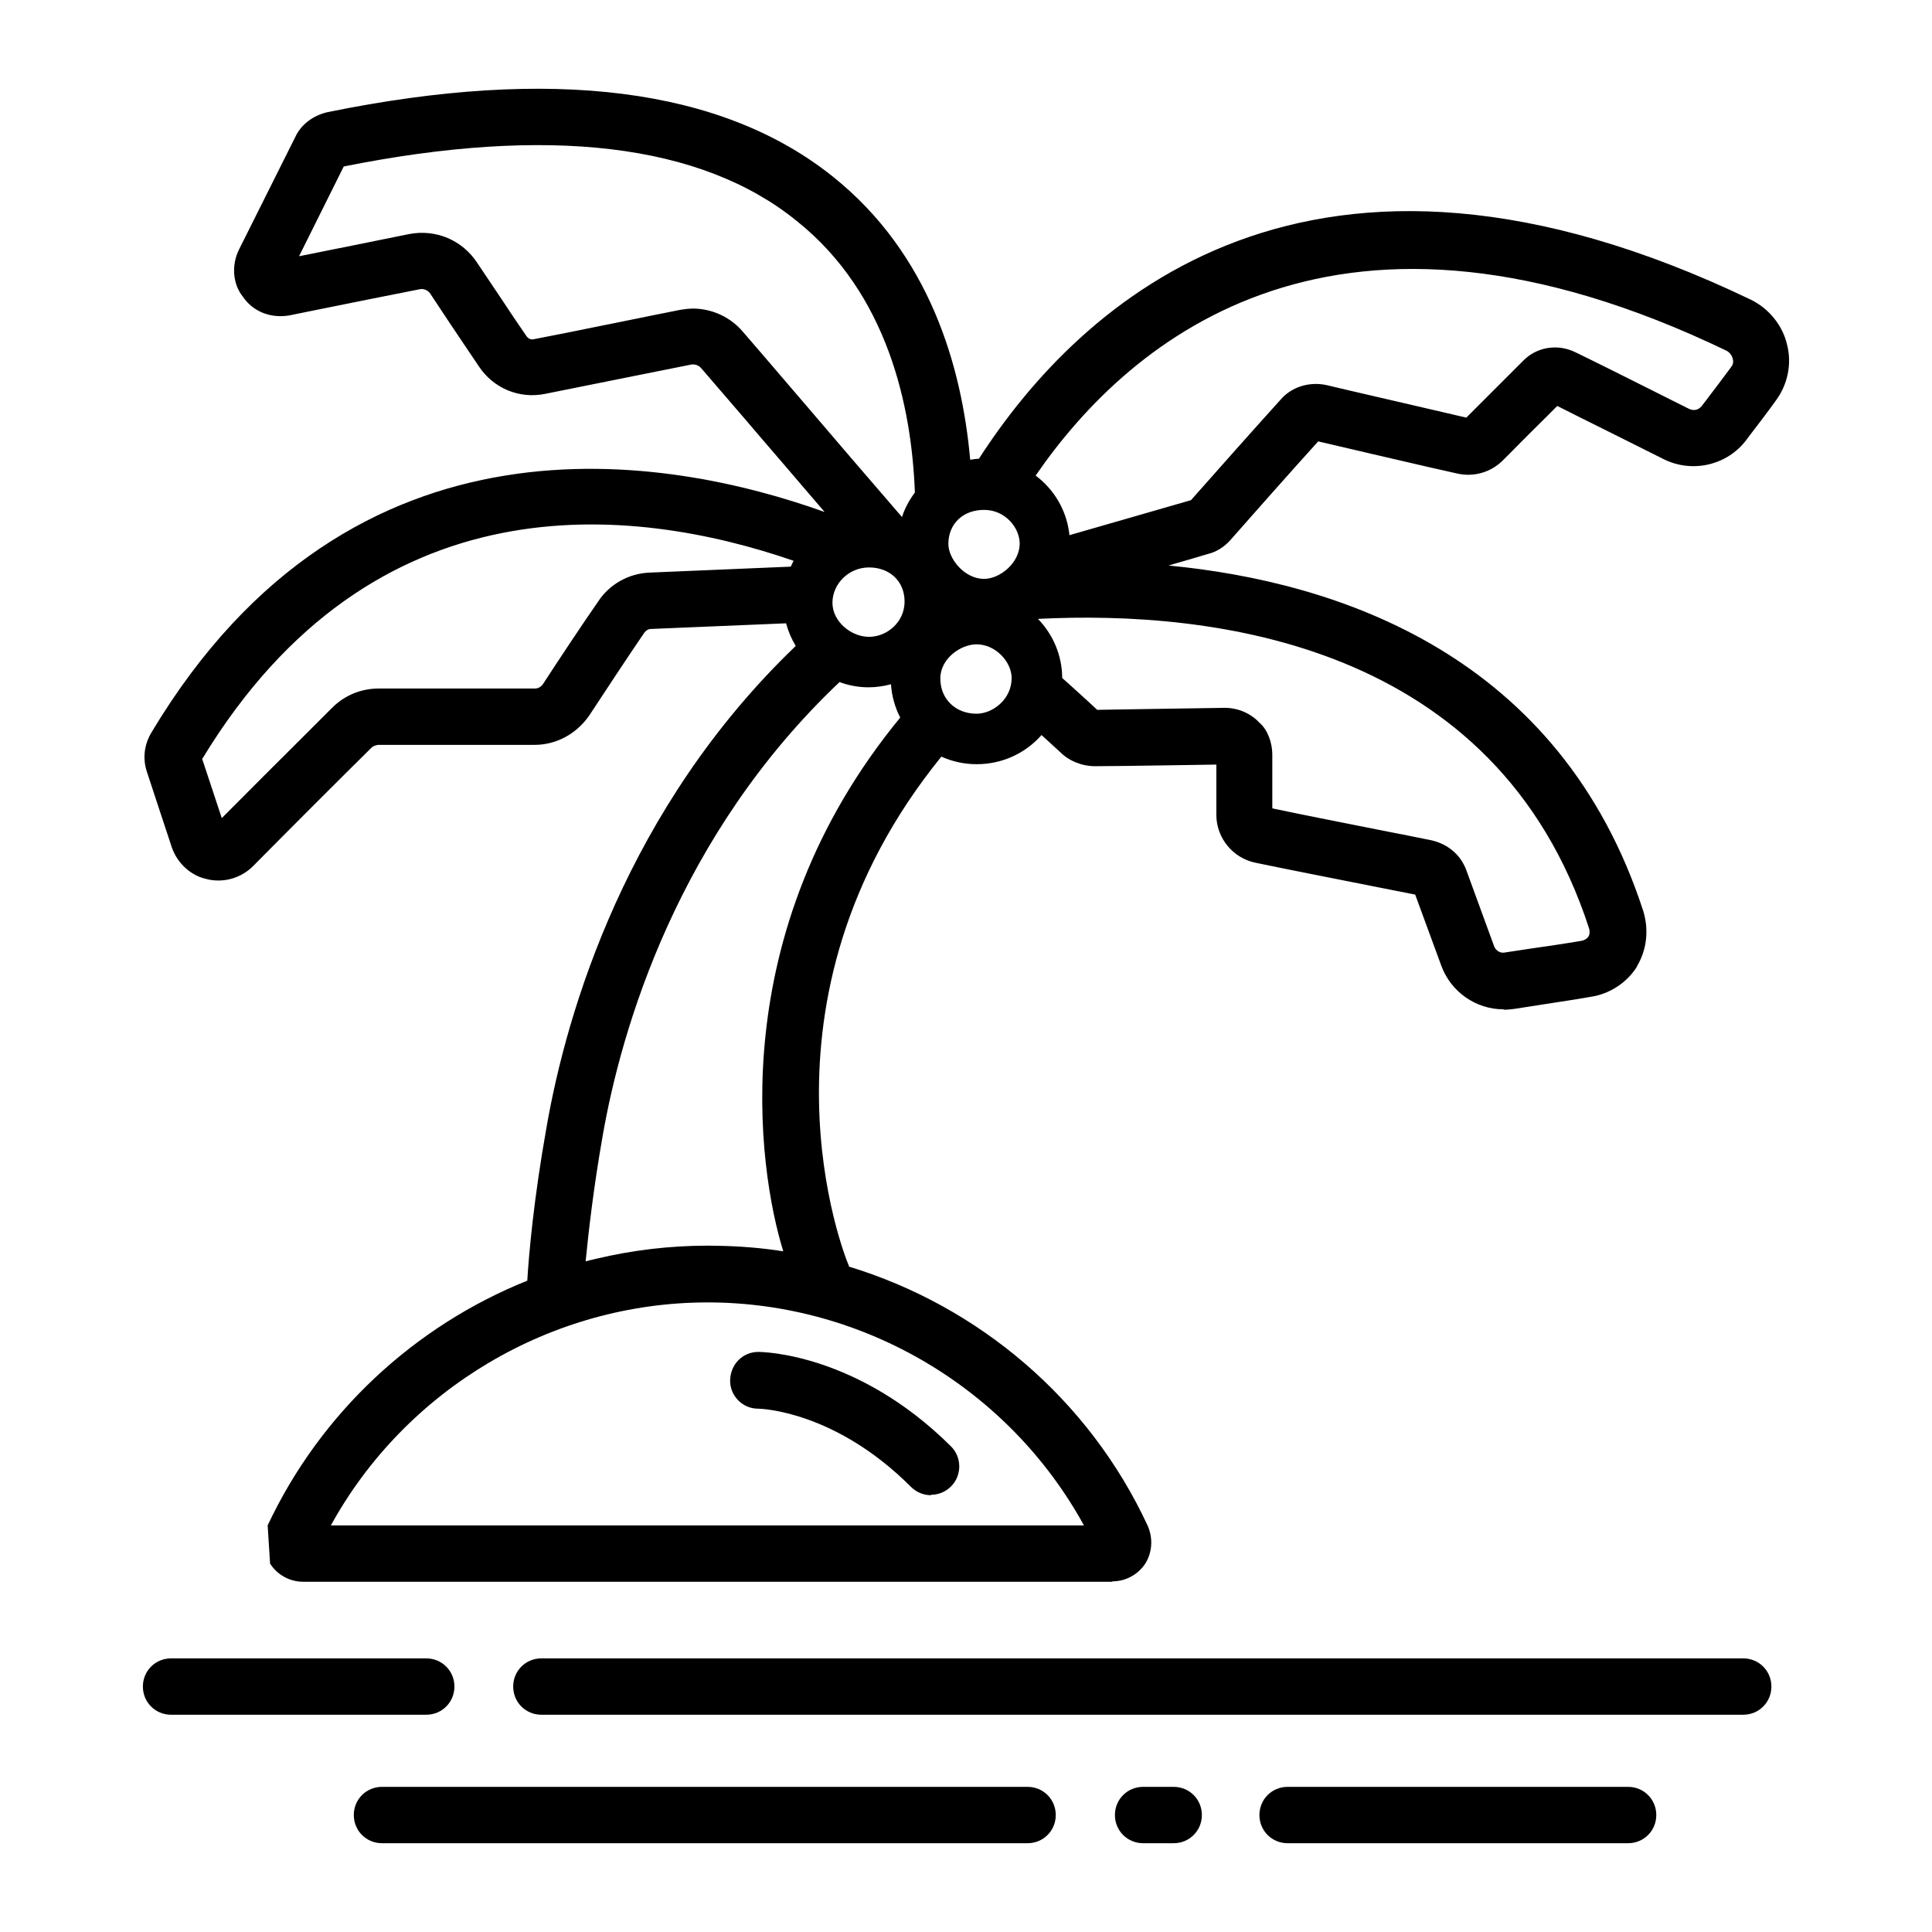 <svg width="24" height="24" viewBox="0 0 24 24" fill="none" xmlns="http://www.w3.org/2000/svg">
<path d="M10.79 8.538L10.795 8.538H10.785L10.79 8.538Z" fill="black"/>
<path d="M11.315 18.469C11.385 18.539 11.475 18.574 11.565 18.574V18.569C11.655 18.569 11.745 18.534 11.815 18.464C11.95 18.329 11.95 18.104 11.815 17.969C10.65 16.809 9.47 16.794 9.42 16.794C9.225 16.794 9.075 16.949 9.07 17.144C9.065 17.339 9.225 17.499 9.415 17.499C9.45 17.499 10.37 17.524 11.315 18.469Z" fill="black"/>
<path fill-rule="evenodd" clip-rule="evenodd" d="M18.675 12.538C18.335 12.538 18.025 12.323 17.905 11.998L17.58 11.113C17.448 11.087 17.251 11.048 17.028 11.004C16.534 10.906 15.914 10.784 15.6 10.718C15.32 10.663 15.11 10.413 15.11 10.123V9.498C14.924 9.5 14.686 9.504 14.45 9.508C14.108 9.513 13.771 9.518 13.605 9.518C13.44 9.518 13.28 9.453 13.17 9.343C13.124 9.3 13.054 9.236 12.968 9.158L12.967 9.157L12.938 9.131C12.743 9.354 12.454 9.493 12.135 9.493H12.13C11.975 9.493 11.827 9.459 11.694 9.399C9.225 12.441 10.492 15.606 10.545 15.724V15.734C12.155 16.224 13.525 17.379 14.255 18.949C14.325 19.104 14.315 19.279 14.23 19.419C14.14 19.559 13.985 19.644 13.82 19.644L13.815 19.649H3.765C3.6 19.649 3.445 19.564 3.355 19.424L3.325 18.949C3.985 17.544 5.155 16.469 6.55 15.909C6.57 15.579 6.63 14.894 6.79 13.999C7.041 12.557 7.787 10.036 9.885 8.024C9.832 7.937 9.792 7.843 9.765 7.743L8.09 7.813C8.05 7.813 8.025 7.833 8.005 7.858C7.82 8.128 7.5 8.613 7.32 8.888C7.16 9.118 6.91 9.253 6.64 9.253H4.7C4.7 9.253 4.645 9.258 4.615 9.288C4.305 9.593 3.555 10.343 3.145 10.758C3.03 10.873 2.875 10.938 2.715 10.938C2.665 10.938 2.61 10.933 2.56 10.918C2.375 10.878 2.205 10.728 2.135 10.528C2.087 10.38 2.03 10.209 1.977 10.05C1.917 9.866 1.86 9.695 1.825 9.588C1.77 9.423 1.79 9.248 1.885 9.093C4.379 4.932 8.317 5.67 10.244 6.36L9.994 6.069C9.806 5.849 9.618 5.629 9.44 5.423L9.259 5.211C9.035 4.95 8.841 4.724 8.71 4.573C8.68 4.538 8.635 4.523 8.59 4.528L7.871 4.672C7.474 4.751 7.046 4.837 6.77 4.893C6.45 4.958 6.13 4.823 5.95 4.553C5.904 4.483 5.848 4.401 5.789 4.314C5.722 4.214 5.65 4.107 5.58 4.003L5.345 3.648C5.315 3.603 5.26 3.583 5.215 3.593C4.884 3.657 4.347 3.766 3.905 3.855L3.595 3.918C3.355 3.958 3.14 3.868 3.015 3.683C2.895 3.533 2.87 3.298 2.97 3.098L3.67 1.698C3.74 1.548 3.89 1.433 4.07 1.393C6.86 0.823 8.97 1.093 10.345 2.193C11.55 3.156 11.949 4.555 12.052 5.711C12.088 5.705 12.124 5.7 12.161 5.698C13.421 3.743 16.281 1.098 21.75 3.723C21.975 3.833 22.145 4.043 22.2 4.283C22.26 4.518 22.21 4.778 22.055 4.983C21.955 5.123 21.84 5.273 21.74 5.403L21.695 5.463C21.46 5.778 21.025 5.883 20.665 5.703C20.471 5.605 20.218 5.479 19.975 5.358C19.736 5.239 19.506 5.125 19.345 5.043L19.215 5.173C19.082 5.303 18.931 5.455 18.808 5.579L18.807 5.58L18.807 5.581C18.755 5.633 18.709 5.68 18.67 5.718C18.52 5.868 18.31 5.928 18.105 5.883L17.75 5.803C17.315 5.703 16.695 5.558 16.375 5.483C16.085 5.803 15.455 6.513 15.285 6.708C15.21 6.793 15.11 6.858 15 6.883C14.915 6.909 14.741 6.96 14.516 7.025C16.638 7.229 19.384 8.141 20.415 11.323C20.485 11.558 20.455 11.803 20.335 12.003V12.008C20.21 12.208 19.995 12.348 19.76 12.383C19.627 12.407 19.476 12.43 19.325 12.453C19.249 12.465 19.174 12.477 19.1 12.488L18.81 12.533C18.77 12.538 18.73 12.543 18.685 12.543L18.675 12.538ZM13.285 6.648C13.284 6.637 13.282 6.625 13.281 6.613C13.242 6.328 13.091 6.077 12.865 5.908C14.055 4.178 16.63 2.038 21.45 4.358C21.485 4.378 21.515 4.413 21.525 4.458C21.535 4.493 21.53 4.528 21.505 4.558C21.505 4.561 21.503 4.563 21.5 4.566C21.498 4.568 21.495 4.571 21.495 4.573C21.395 4.708 21.285 4.853 21.19 4.978L21.14 5.043C21.1 5.093 21.04 5.108 20.98 5.078C20.881 5.029 20.768 4.972 20.648 4.912L20.647 4.911C20.258 4.716 19.805 4.489 19.575 4.378C19.345 4.263 19.08 4.313 18.915 4.488L18.215 5.188L17.915 5.118C17.703 5.069 17.45 5.01 17.208 4.954C16.914 4.886 16.637 4.822 16.475 4.783C16.26 4.738 16.04 4.808 15.905 4.968C15.66 5.238 15.01 5.968 14.795 6.213C14.677 6.248 14.463 6.309 14.199 6.385C13.93 6.463 13.609 6.555 13.285 6.648ZM11.183 8.914C11.118 8.788 11.078 8.648 11.068 8.5C10.979 8.524 10.886 8.538 10.79 8.538C10.664 8.538 10.542 8.515 10.429 8.473C8.427 10.368 7.719 12.767 7.485 14.119C7.37 14.774 7.31 15.314 7.275 15.669C7.32 15.657 7.365 15.646 7.41 15.636C7.857 15.53 8.32 15.474 8.79 15.474C8.838 15.474 8.885 15.475 8.933 15.476C9.201 15.481 9.468 15.503 9.73 15.544C9.411 14.512 8.981 11.59 11.183 8.914ZM12.894 7.688C15.054 7.579 18.586 7.98 19.74 11.533C19.75 11.568 19.75 11.608 19.73 11.638C19.71 11.663 19.68 11.683 19.64 11.688C19.435 11.723 19.2 11.758 18.985 11.788L18.69 11.833C18.635 11.843 18.58 11.808 18.56 11.753L18.22 10.823C18.155 10.633 18 10.488 17.78 10.438C17.64 10.409 17.392 10.36 17.11 10.305L17.11 10.305C16.662 10.216 16.13 10.111 15.81 10.043L15.805 10.038V9.378C15.805 9.213 15.74 9.058 15.645 8.978C15.54 8.863 15.38 8.793 15.215 8.793C14.945 8.797 14.487 8.804 14.111 8.81C13.916 8.814 13.743 8.817 13.63 8.818C13.566 8.757 13.473 8.673 13.364 8.574C13.321 8.536 13.277 8.495 13.23 8.453L13.195 8.423C13.194 8.138 13.079 7.879 12.894 7.688ZM12.13 8.004C11.935 8.004 11.681 8.181 11.681 8.428C11.681 8.69 11.877 8.866 12.13 8.866C12.335 8.866 12.567 8.685 12.567 8.423C12.567 8.226 12.372 8.004 12.13 8.004ZM10.795 7.049C10.541 7.049 10.341 7.255 10.341 7.488C10.341 7.721 10.573 7.911 10.795 7.911C11.018 7.911 11.237 7.729 11.237 7.473C11.237 7.218 11.05 7.049 10.795 7.049ZM2.515 9.423C4.638 5.927 7.843 6.272 9.858 6.966C9.846 6.99 9.834 7.014 9.823 7.039L8.07 7.113C7.81 7.123 7.57 7.258 7.43 7.473C7.245 7.738 6.92 8.228 6.745 8.498C6.72 8.533 6.685 8.553 6.645 8.553H4.705C4.485 8.553 4.28 8.638 4.125 8.793C4.044 8.874 3.933 8.985 3.806 9.112L3.805 9.113C3.484 9.433 3.059 9.856 2.755 10.163C2.698 9.993 2.638 9.811 2.587 9.655C2.558 9.567 2.532 9.488 2.51 9.423H2.515ZM12.225 6.334C12.491 6.334 12.667 6.56 12.667 6.753C12.667 6.991 12.423 7.191 12.225 7.191C11.979 7.191 11.781 6.94 11.781 6.758C11.781 6.509 11.96 6.334 12.225 6.334ZM8.605 3.833L8.61 3.833C8.557 3.834 8.509 3.839 8.455 3.848L8.105 3.918C7.934 3.953 7.742 3.992 7.549 4.031L7.547 4.031C7.208 4.1 6.868 4.169 6.635 4.213C6.595 4.223 6.56 4.208 6.535 4.168C6.451 4.048 6.348 3.893 6.244 3.736L6.165 3.618L5.93 3.268C5.745 2.983 5.415 2.843 5.08 2.908C4.9 2.945 4.658 2.994 4.404 3.045C4.171 3.091 3.928 3.14 3.715 3.183L4.27 2.068C6.815 1.558 8.71 1.783 9.895 2.743C11.03 3.648 11.325 5.053 11.365 6.118C11.295 6.213 11.24 6.313 11.205 6.423C10.825 5.983 10.36 5.443 9.96 4.973L9.779 4.762C9.555 4.5 9.361 4.274 9.23 4.123C9.076 3.94 8.849 3.835 8.61 3.833L8.615 3.833H8.605ZM19.42 4.968L19.41 4.978C19.41 4.978 19.415 4.978 19.42 4.968ZM13.465 18.949C12.535 17.254 10.735 16.179 8.79 16.179C6.845 16.179 5.04 17.259 4.11 18.949H13.465Z" fill="black"/>
<path d="M15.995 22.897H20.225C20.42 22.897 20.575 22.742 20.575 22.547C20.575 22.352 20.42 22.197 20.225 22.197H15.995C15.8 22.197 15.645 22.352 15.645 22.547C15.645 22.742 15.8 22.897 15.995 22.897Z" fill="black"/>
<path d="M14.2 22.897H14.58C14.775 22.897 14.93 22.742 14.93 22.547C14.93 22.352 14.775 22.197 14.58 22.197H14.2C14.005 22.197 13.85 22.352 13.85 22.547C13.85 22.742 14.005 22.897 14.2 22.897Z" fill="black"/>
<path d="M4.745 22.897H12.765C12.96 22.897 13.115 22.742 13.115 22.547C13.115 22.352 12.96 22.197 12.765 22.197H4.745C4.55 22.197 4.395 22.352 4.395 22.547C4.395 22.742 4.55 22.897 4.745 22.897Z" fill="black"/>
<path d="M6.725 21.301H21.655C21.85 21.301 22.005 21.146 22.005 20.951C22.005 20.756 21.85 20.601 21.655 20.601H6.725C6.53 20.601 6.375 20.756 6.375 20.951C6.375 21.146 6.53 21.301 6.725 21.301Z" fill="black"/>
<path d="M2.125 21.301H5.295C5.49 21.301 5.645 21.146 5.645 20.951C5.645 20.756 5.49 20.601 5.295 20.601H2.125C1.93 20.601 1.775 20.756 1.775 20.951C1.775 21.146 1.93 21.301 2.125 21.301Z" fill="black"/>
</svg>
